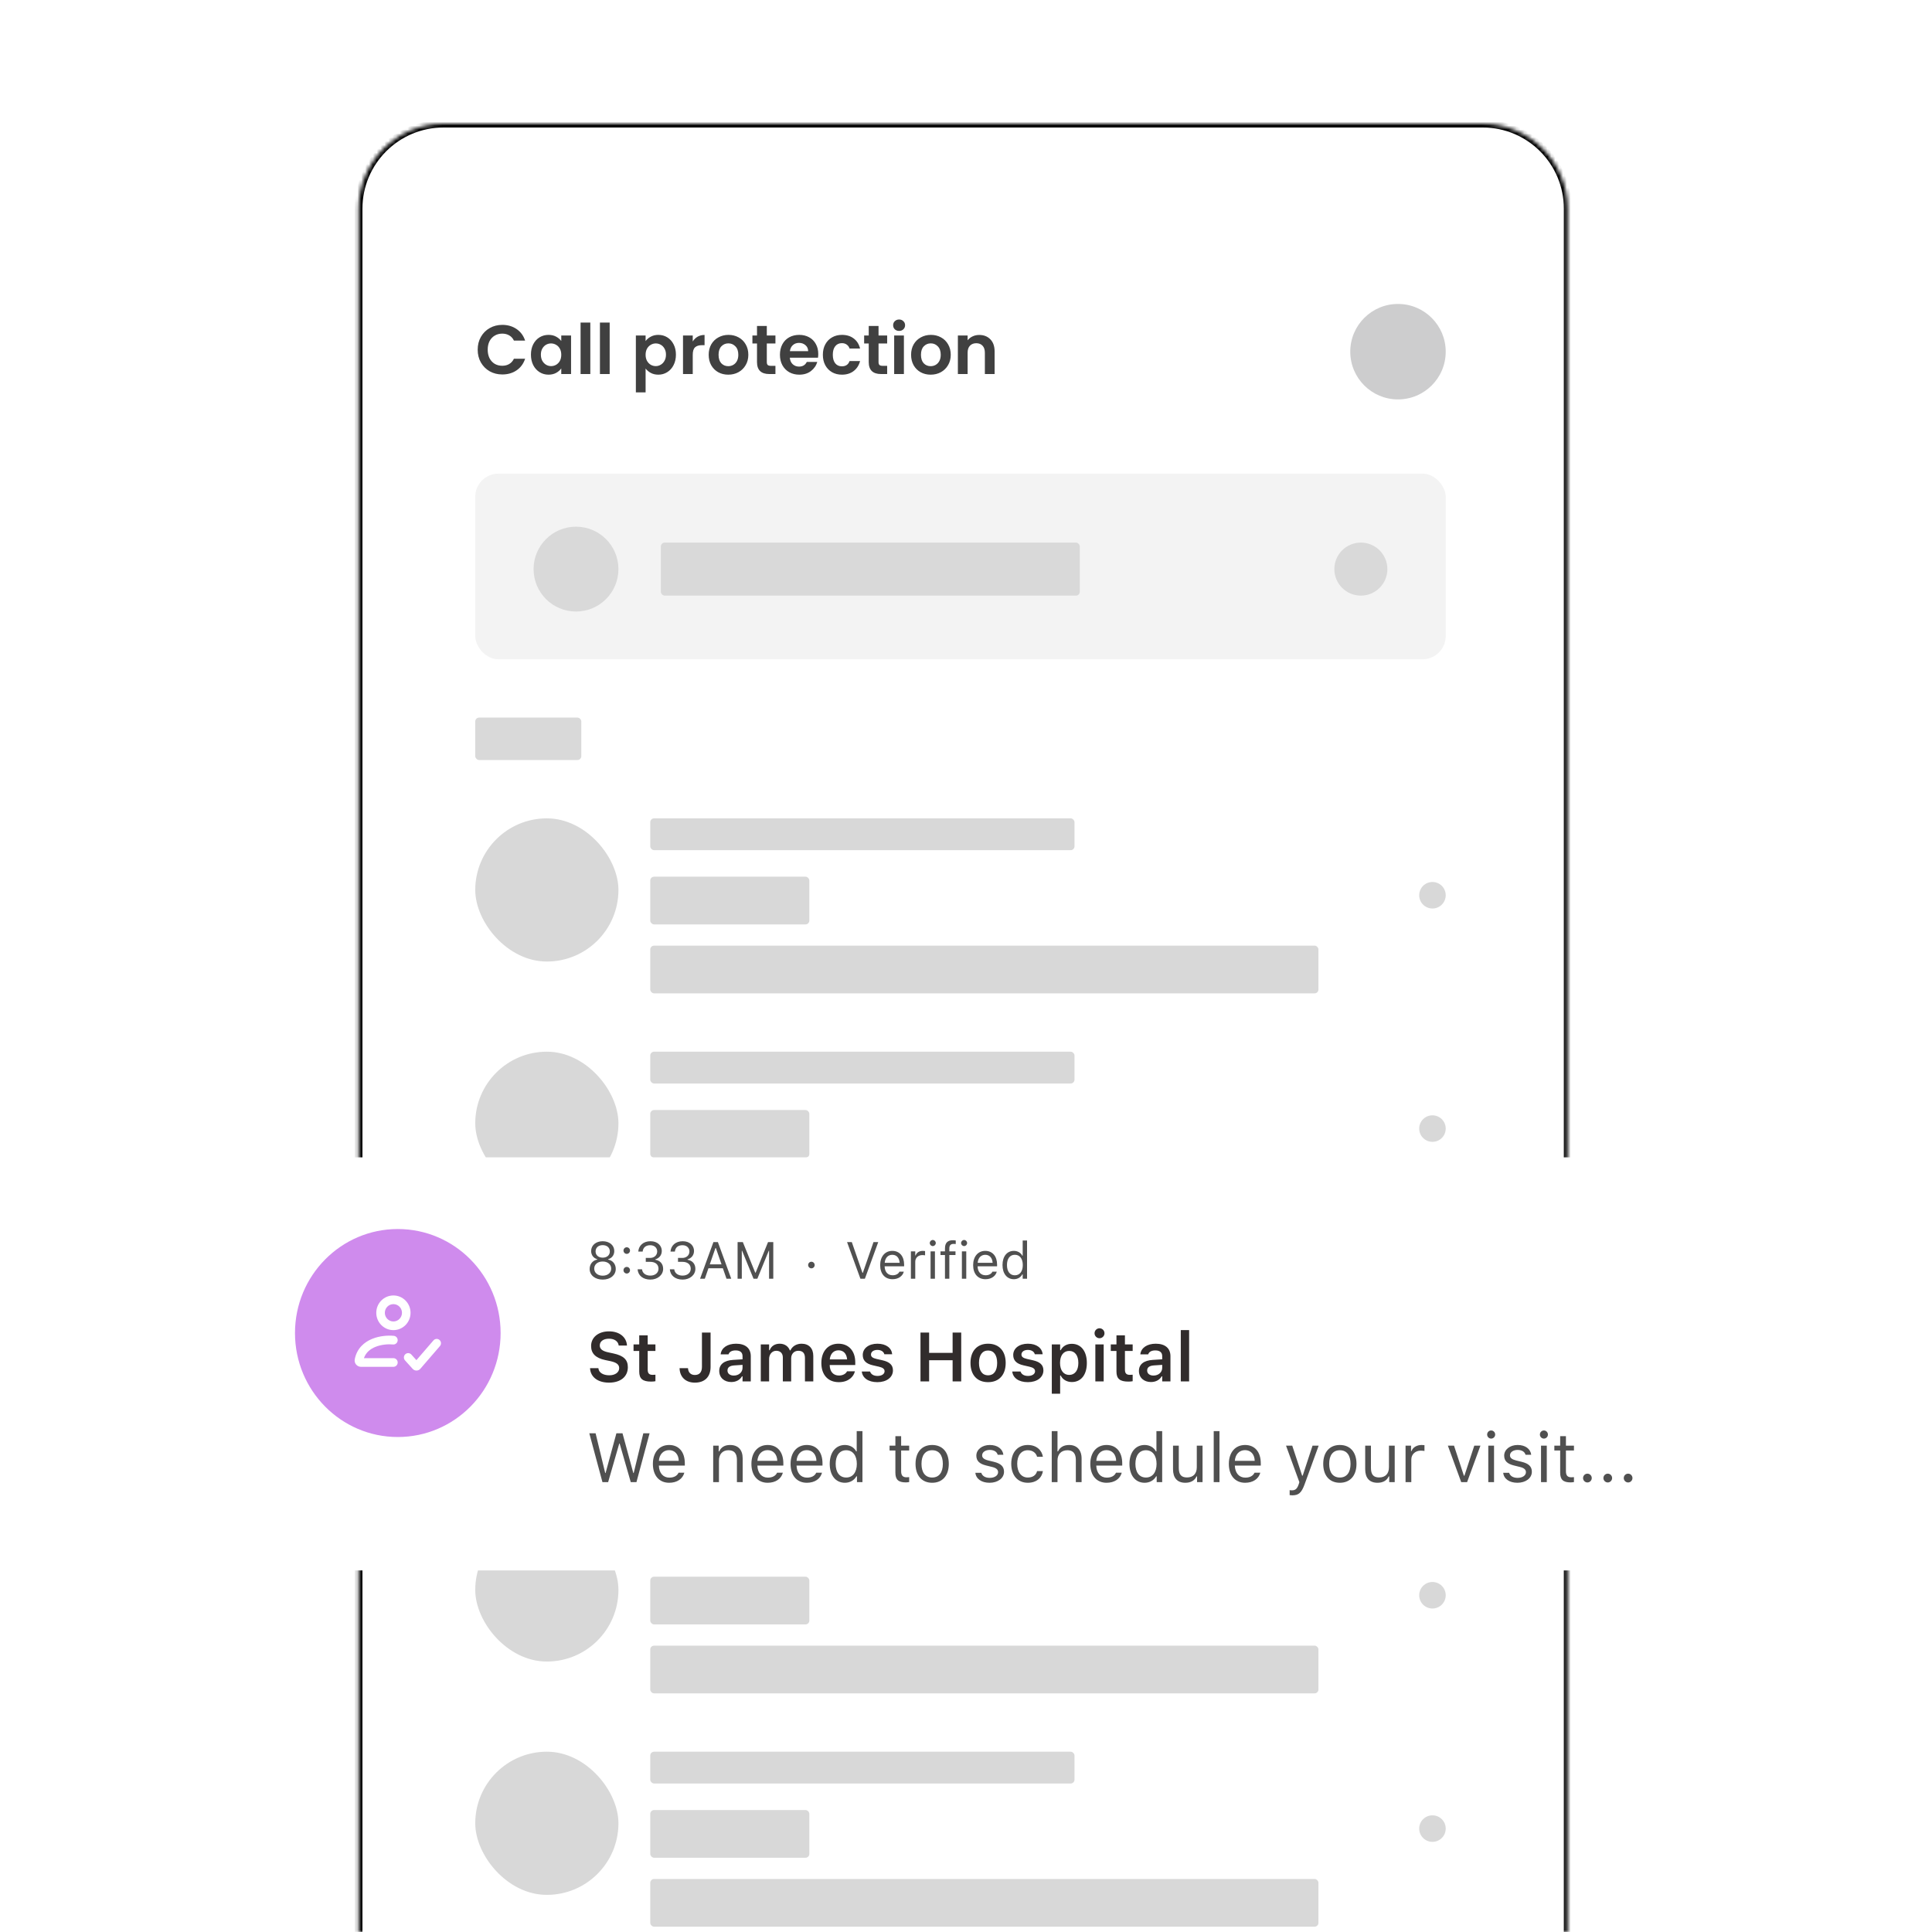 <?xml version="1.0" encoding="UTF-8"?> <svg xmlns="http://www.w3.org/2000/svg" width="500" height="500" viewBox="0 0 500 500" fill="none"><mask id="path-1-inside-1_1391_14750" fill="white"><path d="M92.801 54C92.801 41.85 102.651 32 114.801 32H383.716C395.866 32 405.716 41.85 405.716 54V500H92.801V54Z"></path></mask><path d="M92.801 54C92.801 41.85 102.651 32 114.801 32H383.716C395.866 32 405.716 41.85 405.716 54V500H92.801V54Z" fill="white"></path><path d="M91.801 54C91.801 41.297 102.098 31 114.801 31H383.716C396.418 31 406.716 41.297 406.716 54H404.716C404.716 42.402 395.314 33 383.716 33H114.801C103.203 33 93.801 42.402 93.801 54H91.801ZM405.716 500H92.801H405.716ZM91.801 500V54C91.801 41.297 102.098 31 114.801 31V33C103.203 33 93.801 42.402 93.801 54V500H91.801ZM383.716 31C396.418 31 406.716 41.297 406.716 54V500H404.716V54C404.716 42.402 395.314 33 383.716 33V31Z" fill="black" mask="url(#path-1-inside-1_1391_14750)"></path><circle cx="361.798" cy="91.015" r="12.352" fill="#CDCDCE"></circle><path d="M123.625 90.501C123.625 89.264 123.901 88.16 124.453 87.189C125.017 86.204 125.779 85.442 126.739 84.903C127.711 84.35 128.797 84.075 129.997 84.075C131.401 84.075 132.631 84.434 133.687 85.154C134.743 85.874 135.481 86.871 135.901 88.142H133.003C132.715 87.543 132.307 87.093 131.779 86.793C131.263 86.493 130.663 86.343 129.979 86.343C129.247 86.343 128.593 86.516 128.017 86.865C127.453 87.201 127.009 87.68 126.685 88.305C126.373 88.928 126.217 89.66 126.217 90.501C126.217 91.329 126.373 92.061 126.685 92.697C127.009 93.32 127.453 93.806 128.017 94.154C128.593 94.49 129.247 94.659 129.979 94.659C130.663 94.659 131.263 94.508 131.779 94.209C132.307 93.897 132.715 93.441 133.003 92.841H135.901C135.481 94.124 134.743 95.126 133.687 95.847C132.643 96.555 131.413 96.909 129.997 96.909C128.797 96.909 127.711 96.638 126.739 96.099C125.779 95.546 125.017 94.784 124.453 93.812C123.901 92.841 123.625 91.737 123.625 90.501ZM137.406 91.778C137.406 90.77 137.604 89.876 138 89.097C138.408 88.317 138.954 87.716 139.638 87.296C140.334 86.876 141.108 86.666 141.96 86.666C142.704 86.666 143.352 86.817 143.904 87.117C144.468 87.416 144.918 87.794 145.254 88.251V86.829H147.792V96.8H145.254V95.343C144.93 95.811 144.48 96.201 143.904 96.513C143.34 96.812 142.686 96.963 141.942 96.963C141.102 96.963 140.334 96.746 139.638 96.314C138.954 95.882 138.408 95.276 138 94.496C137.604 93.704 137.406 92.799 137.406 91.778ZM145.254 91.814C145.254 91.203 145.134 90.68 144.894 90.249C144.654 89.805 144.33 89.469 143.922 89.24C143.514 89.001 143.076 88.88 142.608 88.88C142.14 88.88 141.708 88.995 141.312 89.222C140.916 89.451 140.592 89.787 140.34 90.231C140.1 90.662 139.98 91.178 139.98 91.778C139.98 92.379 140.1 92.906 140.34 93.362C140.592 93.806 140.916 94.148 141.312 94.388C141.72 94.629 142.152 94.749 142.608 94.749C143.076 94.749 143.514 94.635 143.922 94.406C144.33 94.166 144.654 93.831 144.894 93.398C145.134 92.954 145.254 92.427 145.254 91.814ZM152.773 83.481V96.8H150.253V83.481H152.773ZM157.783 83.481V96.8H155.263V83.481H157.783ZM167.081 88.269C167.405 87.812 167.849 87.434 168.413 87.135C168.989 86.823 169.643 86.666 170.375 86.666C171.227 86.666 171.995 86.876 172.679 87.296C173.375 87.716 173.921 88.317 174.317 89.097C174.725 89.865 174.929 90.758 174.929 91.778C174.929 92.799 174.725 93.704 174.317 94.496C173.921 95.276 173.375 95.882 172.679 96.314C171.995 96.746 171.227 96.963 170.375 96.963C169.643 96.963 168.995 96.812 168.431 96.513C167.879 96.213 167.429 95.835 167.081 95.379V101.553H164.561V86.829H167.081V88.269ZM172.355 91.778C172.355 91.178 172.229 90.662 171.977 90.231C171.737 89.787 171.413 89.451 171.005 89.222C170.609 88.995 170.177 88.88 169.709 88.88C169.253 88.88 168.821 89.001 168.413 89.24C168.017 89.469 167.693 89.805 167.441 90.249C167.201 90.692 167.081 91.215 167.081 91.814C167.081 92.415 167.201 92.936 167.441 93.38C167.693 93.825 168.017 94.166 168.413 94.406C168.821 94.635 169.253 94.749 169.709 94.749C170.177 94.749 170.609 94.629 171.005 94.388C171.413 94.148 171.737 93.806 171.977 93.362C172.229 92.918 172.355 92.391 172.355 91.778ZM179.281 88.376C179.605 87.849 180.025 87.434 180.541 87.135C181.069 86.835 181.669 86.684 182.341 86.684V89.331H181.675C180.883 89.331 180.283 89.516 179.875 89.888C179.479 90.26 179.281 90.909 179.281 91.832V96.8H176.761V86.829H179.281V88.376ZM188.466 96.963C187.506 96.963 186.642 96.752 185.874 96.332C185.106 95.9 184.5 95.294 184.056 94.514C183.624 93.734 183.408 92.835 183.408 91.814C183.408 90.794 183.63 89.894 184.074 89.115C184.53 88.335 185.148 87.734 185.928 87.314C186.708 86.882 187.578 86.666 188.538 86.666C189.498 86.666 190.368 86.882 191.148 87.314C191.928 87.734 192.54 88.335 192.984 89.115C193.44 89.894 193.668 90.794 193.668 91.814C193.668 92.835 193.434 93.734 192.966 94.514C192.51 95.294 191.886 95.9 191.094 96.332C190.314 96.752 189.438 96.963 188.466 96.963ZM188.466 94.766C188.922 94.766 189.348 94.659 189.744 94.442C190.152 94.215 190.476 93.879 190.716 93.434C190.956 92.99 191.076 92.451 191.076 91.814C191.076 90.867 190.824 90.141 190.32 89.636C189.828 89.121 189.222 88.862 188.502 88.862C187.782 88.862 187.176 89.121 186.684 89.636C186.204 90.141 185.964 90.867 185.964 91.814C185.964 92.763 186.198 93.495 186.666 94.01C187.146 94.514 187.746 94.766 188.466 94.766ZM198.45 88.898V93.722C198.45 94.058 198.528 94.305 198.684 94.46C198.852 94.605 199.128 94.677 199.512 94.677H200.682V96.8H199.098C196.974 96.8 195.912 95.769 195.912 93.704V88.898H194.724V86.829H195.912V84.362H198.45V86.829H200.682V88.898H198.45ZM211.765 91.599C211.765 91.959 211.741 92.282 211.693 92.57H204.403C204.463 93.29 204.715 93.855 205.159 94.263C205.603 94.671 206.149 94.874 206.797 94.874C207.733 94.874 208.399 94.472 208.795 93.668H211.513C211.225 94.629 210.673 95.421 209.857 96.044C209.041 96.656 208.039 96.963 206.851 96.963C205.891 96.963 205.027 96.752 204.259 96.332C203.503 95.9 202.909 95.294 202.477 94.514C202.057 93.734 201.847 92.835 201.847 91.814C201.847 90.782 202.057 89.876 202.477 89.097C202.897 88.317 203.485 87.716 204.241 87.296C204.997 86.876 205.867 86.666 206.851 86.666C207.799 86.666 208.645 86.871 209.389 87.278C210.145 87.686 210.727 88.269 211.135 89.025C211.555 89.769 211.765 90.626 211.765 91.599ZM209.155 90.879C209.143 90.231 208.909 89.715 208.453 89.331C207.997 88.934 207.439 88.737 206.779 88.737C206.155 88.737 205.627 88.928 205.195 89.312C204.775 89.684 204.517 90.207 204.421 90.879H209.155ZM212.956 91.814C212.956 90.782 213.166 89.882 213.586 89.115C214.006 88.335 214.588 87.734 215.332 87.314C216.076 86.882 216.928 86.666 217.888 86.666C219.124 86.666 220.144 86.978 220.948 87.603C221.764 88.215 222.31 89.079 222.586 90.195H219.868C219.724 89.763 219.478 89.427 219.13 89.186C218.794 88.934 218.374 88.808 217.87 88.808C217.15 88.808 216.58 89.073 216.16 89.6C215.74 90.117 215.53 90.855 215.53 91.814C215.53 92.763 215.74 93.501 216.16 94.028C216.58 94.544 217.15 94.802 217.87 94.802C218.89 94.802 219.556 94.347 219.868 93.434H222.586C222.31 94.514 221.764 95.373 220.948 96.008C220.132 96.644 219.112 96.963 217.888 96.963C216.928 96.963 216.076 96.752 215.332 96.332C214.588 95.9 214.006 95.3 213.586 94.532C213.166 93.752 212.956 92.847 212.956 91.814ZM227.366 88.898V93.722C227.366 94.058 227.444 94.305 227.6 94.46C227.768 94.605 228.044 94.677 228.428 94.677H229.598V96.8H228.014C225.89 96.8 224.828 95.769 224.828 93.704V88.898H223.64V86.829H224.828V84.362H227.366V86.829H229.598V88.898H227.366ZM232.689 85.641C232.245 85.641 231.873 85.502 231.573 85.227C231.285 84.939 231.141 84.585 231.141 84.165C231.141 83.745 231.285 83.397 231.573 83.121C231.873 82.832 232.245 82.689 232.689 82.689C233.133 82.689 233.499 82.832 233.787 83.121C234.087 83.397 234.237 83.745 234.237 84.165C234.237 84.585 234.087 84.939 233.787 85.227C233.499 85.502 233.133 85.641 232.689 85.641ZM233.931 86.829V96.8H231.411V86.829H233.931ZM240.849 96.963C239.889 96.963 239.025 96.752 238.257 96.332C237.489 95.9 236.883 95.294 236.439 94.514C236.007 93.734 235.791 92.835 235.791 91.814C235.791 90.794 236.013 89.894 236.457 89.115C236.913 88.335 237.531 87.734 238.311 87.314C239.091 86.882 239.961 86.666 240.921 86.666C241.881 86.666 242.751 86.882 243.531 87.314C244.311 87.734 244.923 88.335 245.367 89.115C245.823 89.894 246.051 90.794 246.051 91.814C246.051 92.835 245.817 93.734 245.349 94.514C244.893 95.294 244.269 95.9 243.477 96.332C242.697 96.752 241.821 96.963 240.849 96.963ZM240.849 94.766C241.305 94.766 241.731 94.659 242.127 94.442C242.535 94.215 242.859 93.879 243.099 93.434C243.339 92.99 243.459 92.451 243.459 91.814C243.459 90.867 243.207 90.141 242.703 89.636C242.211 89.121 241.605 88.862 240.885 88.862C240.165 88.862 239.559 89.121 239.067 89.636C238.587 90.141 238.347 90.867 238.347 91.814C238.347 92.763 238.581 93.495 239.049 94.01C239.529 94.514 240.129 94.766 240.849 94.766ZM253.425 86.684C254.613 86.684 255.573 87.062 256.305 87.819C257.037 88.562 257.403 89.606 257.403 90.951V96.8H254.883V91.293C254.883 90.501 254.685 89.894 254.289 89.475C253.893 89.043 253.353 88.826 252.669 88.826C251.973 88.826 251.421 89.043 251.013 89.475C250.617 89.894 250.419 90.501 250.419 91.293V96.8H247.899V86.829H250.419V88.07C250.755 87.638 251.181 87.302 251.697 87.062C252.225 86.811 252.801 86.684 253.425 86.684Z" fill="#404040"></path><rect x="122.994" y="122.581" width="251.155" height="48.035" rx="6" fill="#F3F3F3"></rect><circle cx="149.07" cy="147.284" r="10.979" fill="#D9D9D9"></circle><circle cx="352.19" cy="147.285" r="6.862" fill="#D9D9D9"></circle><rect x="171.029" y="140.422" width="108.422" height="13.724" rx="1" fill="#D9D9D9"></rect><rect x="122.995" y="211.789" width="37.056" height="37.056" rx="18.528" fill="#D8D8D8"></rect><rect x="168.285" y="211.789" width="109.795" height="8.235" rx="1" fill="#D8D8D8"></rect><rect x="168.285" y="244.727" width="172.927" height="12.352" rx="1" fill="#D8D8D8"></rect><rect x="168.285" y="226.885" width="41.173" height="12.352" rx="1" fill="#D8D8D8"></rect><circle cx="370.719" cy="231.689" r="3.431" fill="#D8D8D8"></circle><rect x="122.995" y="272.176" width="37.056" height="37.056" rx="18.528" fill="#D8D8D8"></rect><rect x="168.285" y="272.176" width="109.795" height="8.235" rx="1" fill="#D8D8D8"></rect><rect x="168.285" y="305.114" width="172.927" height="12.352" rx="1" fill="#D8D8D8"></rect><rect x="168.285" y="287.272" width="41.173" height="12.352" rx="1" fill="#D8D8D8"></rect><circle cx="370.719" cy="292.076" r="3.431" fill="#D8D8D8"></circle><rect x="122.995" y="332.563" width="37.056" height="37.056" rx="18.528" fill="#D8D8D8"></rect><rect x="168.285" y="332.563" width="109.795" height="8.235" rx="1" fill="#D8D8D8"></rect><rect x="168.285" y="365.501" width="172.927" height="12.352" rx="1" fill="#D8D8D8"></rect><rect x="168.285" y="347.66" width="41.173" height="12.352" rx="1" fill="#D8D8D8"></rect><circle cx="370.719" cy="352.463" r="3.431" fill="#D8D8D8"></circle><rect x="122.995" y="392.95" width="37.056" height="37.056" rx="18.528" fill="#D8D8D8"></rect><rect x="168.285" y="392.95" width="109.795" height="8.235" rx="1" fill="#D8D8D8"></rect><rect x="168.285" y="425.889" width="172.927" height="12.352" rx="1" fill="#D8D8D8"></rect><rect x="168.285" y="408.047" width="41.173" height="12.352" rx="1" fill="#D8D8D8"></rect><circle cx="370.719" cy="412.851" r="3.431" fill="#D8D8D8"></circle><rect x="122.995" y="453.337" width="37.056" height="37.056" rx="18.528" fill="#D8D8D8"></rect><rect x="168.285" y="453.337" width="109.795" height="8.235" rx="1" fill="#D8D8D8"></rect><rect x="168.285" y="486.276" width="172.927" height="12.352" rx="1" fill="#D8D8D8"></rect><rect x="168.285" y="468.434" width="41.173" height="12.352" rx="1" fill="#D8D8D8"></rect><circle cx="370.719" cy="473.238" r="3.431" fill="#D8D8D8"></circle><rect x="122.994" y="185.713" width="27.449" height="10.979" rx="1" fill="#D9D9D9"></rect><g filter="url(#filter0_d_1391_14750)"><g clip-path="url(#clip0_1391_14750)"><path d="M432.19 295.515H67.374C59.435 295.515 53 302.025 53 310.055V387.883C53 395.913 59.435 402.423 67.374 402.423H432.19C440.129 402.423 446.564 395.913 446.564 387.883V310.055C446.564 302.025 440.129 295.515 432.19 295.515Z" fill="white"></path><path d="M97.951 367.898C112.646 367.898 124.558 355.848 124.558 340.984C124.558 326.12 112.646 314.071 97.951 314.071C83.256 314.071 71.344 326.12 71.344 340.984C71.344 355.848 83.256 367.898 97.951 367.898Z" fill="#CF8BED"></path><path fill-rule="evenodd" clip-rule="evenodd" d="M94.596 335.751C94.596 334.513 95.589 333.508 96.814 333.508C98.038 333.508 99.031 334.513 99.031 335.751C99.031 336.99 98.038 337.994 96.814 337.994C95.589 337.994 94.596 336.99 94.596 335.751ZM96.814 331.266C94.364 331.266 92.379 333.274 92.379 335.751C92.379 338.229 94.364 340.237 96.814 340.237C99.263 340.237 101.248 338.229 101.248 335.751C101.248 333.274 99.263 331.266 96.814 331.266ZM91.313 342.498C93.308 341.683 95.495 341.572 96.922 341.714C97.531 341.774 97.976 342.323 97.916 342.94C97.856 343.556 97.314 344.006 96.705 343.946C95.538 343.83 93.727 343.931 92.143 344.578C90.801 345.126 89.691 346.027 89.178 347.49H96.813C97.425 347.49 97.922 347.992 97.922 348.612C97.922 349.231 97.425 349.734 96.813 349.734H88.422C87.46 349.734 86.599 348.861 86.809 347.778C87.362 344.934 89.283 343.327 91.313 342.498ZM108.745 342.784C109.207 343.191 109.255 343.9 108.852 344.366L103.784 350.24C103.262 350.845 102.334 350.855 101.798 350.261L99.818 348.064C99.405 347.607 99.438 346.897 99.89 346.48C100.343 346.063 101.044 346.095 101.457 346.553L102.767 348.007L107.181 342.891C107.584 342.425 108.284 342.377 108.745 342.784Z" fill="white"></path><path d="M150.98 327.157C148.992 327.157 147.602 326.02 147.602 324.397C147.602 323.162 148.374 322.203 149.55 321.979V321.874C148.595 321.611 147.985 320.79 147.985 319.758C147.985 318.28 149.226 317.229 150.98 317.229C152.733 317.229 153.974 318.28 153.974 319.758C153.974 320.797 153.376 321.605 152.409 321.874V321.979C153.584 322.203 154.357 323.162 154.357 324.397C154.357 326.02 152.967 327.157 150.98 327.157ZM150.98 321.48C152.084 321.48 152.824 320.836 152.824 319.87C152.824 318.891 152.09 318.241 150.98 318.241C149.869 318.241 149.134 318.891 149.134 319.87C149.134 320.836 149.875 321.48 150.98 321.48ZM150.98 326.145C152.279 326.145 153.175 325.396 153.175 324.312C153.175 323.228 152.279 322.479 150.98 322.479C149.68 322.479 148.784 323.228 148.784 324.312C148.784 325.396 149.68 326.145 150.98 326.145ZM157.203 320.501C156.741 320.501 156.358 320.113 156.358 319.647C156.358 319.174 156.741 318.793 157.203 318.793C157.67 318.793 158.047 319.174 158.047 319.647C158.047 320.113 157.67 320.501 157.203 320.501ZM157.203 325.587C156.741 325.587 156.358 325.199 156.358 324.733C156.358 324.259 156.741 323.878 157.203 323.878C157.67 323.878 158.047 324.259 158.047 324.733C158.047 325.199 157.67 325.587 157.203 325.587ZM162.126 322.564V321.552H163.237C164.315 321.552 165.082 320.856 165.082 319.87C165.082 318.983 164.413 318.26 163.283 318.26C162.152 318.26 161.418 318.845 161.321 319.91H160.184C160.301 318.366 161.464 317.229 163.36 317.229C165.212 317.229 166.277 318.411 166.271 319.739C166.264 320.882 165.563 321.638 164.601 321.92V322.025C165.816 322.223 166.621 323.057 166.621 324.378C166.621 325.968 165.186 327.157 163.321 327.157C161.418 327.157 160.106 326.099 160.022 324.489H161.152C161.256 325.488 162.1 326.126 163.309 326.126C164.543 326.126 165.42 325.409 165.42 324.345C165.42 323.248 164.608 322.564 163.289 322.564H162.126ZM170.467 322.564V321.552H171.578C172.656 321.552 173.423 320.856 173.423 319.87C173.423 318.983 172.754 318.26 171.623 318.26C170.493 318.26 169.759 318.845 169.661 319.91H168.525C168.642 318.366 169.805 317.229 171.701 317.229C173.553 317.229 174.618 318.411 174.611 319.739C174.605 320.882 173.903 321.638 172.942 321.92V322.025C174.157 322.223 174.962 323.057 174.962 324.378C174.962 325.968 173.527 327.157 171.662 327.157C169.759 327.157 168.447 326.099 168.362 324.489H169.493C169.597 325.488 170.441 326.126 171.649 326.126C172.884 326.126 173.761 325.409 173.761 324.345C173.761 323.248 172.948 322.564 171.63 322.564H170.467ZM183.017 326.934L182.075 324.22H178.347L177.405 326.934H176.177L179.633 317.452H180.789L184.245 326.934H183.017ZM180.159 318.983L178.691 323.215H181.731L180.263 318.983H180.159ZM195.126 326.934H194.034V319.693H193.956L191.001 326.934H190.013L187.057 319.693H186.979V326.934H185.888V317.452H187.246L190.455 325.363H190.559L193.768 317.452H195.126V326.934Z" fill="#505050"></path><path d="M204.991 324.246C204.53 324.246 204.146 323.858 204.146 323.392C204.146 322.919 204.53 322.538 204.991 322.538C205.459 322.538 205.836 322.919 205.836 323.392C205.836 323.858 205.459 324.246 204.991 324.246Z" fill="#505050"></path><path d="M217.675 326.934L214.219 317.452H215.446L218.201 325.403H218.305L221.059 317.452H222.287L218.831 326.934H217.675ZM225.996 327.059C223.995 327.059 222.787 325.639 222.787 323.418V323.412C222.787 321.224 224.021 319.726 225.924 319.726C227.828 319.726 228.984 321.158 228.984 323.274V323.721H223.943C223.976 325.186 224.775 326.04 226.022 326.04C226.97 326.04 227.555 325.587 227.743 325.16L227.769 325.1H228.9L228.887 325.153C228.646 326.112 227.646 327.059 225.996 327.059ZM225.918 320.744C224.878 320.744 224.086 321.46 223.963 322.807H227.834C227.717 321.408 226.951 320.744 225.918 320.744ZM230.738 326.934V319.85H231.868V320.902H231.972C232.239 320.159 232.895 319.726 233.843 319.726C234.057 319.726 234.298 319.752 234.408 319.772V320.882C234.174 320.843 233.96 320.816 233.713 320.816C232.635 320.816 231.868 321.506 231.868 322.544V326.934H230.738ZM236.402 318.484C235.973 318.484 235.623 318.129 235.623 317.695C235.623 317.262 235.973 316.907 236.402 316.907C236.831 316.907 237.182 317.262 237.182 317.695C237.182 318.129 236.831 318.484 236.402 318.484ZM235.831 326.934V319.85H236.961V326.934H235.831ZM239.559 326.934V320.797H238.396V319.85H239.559V319.062C239.559 317.649 240.261 316.972 241.593 316.972C241.865 316.972 242.112 316.992 242.346 317.038V317.951C242.21 317.925 242.021 317.919 241.82 317.919C241.014 317.919 240.689 318.319 240.689 319.095V319.85H242.281V320.797H240.689V326.934H239.559ZM244.509 318.484C244.081 318.484 243.73 318.129 243.73 317.695C243.73 317.262 244.081 316.907 244.509 316.907C244.938 316.907 245.289 317.262 245.289 317.695C245.289 318.129 244.938 318.484 244.509 318.484ZM243.937 326.934V319.85H245.068V326.934H243.937ZM250.057 327.059C248.056 327.059 246.848 325.639 246.848 323.418V323.412C246.848 321.224 248.082 319.726 249.985 319.726C251.889 319.726 253.045 321.158 253.045 323.274V323.721H248.004C248.036 325.186 248.836 326.04 250.083 326.04C251.031 326.04 251.616 325.587 251.804 325.16L251.83 325.1H252.96L252.947 325.153C252.707 326.112 251.706 327.059 250.057 327.059ZM249.979 320.744C248.939 320.744 248.147 321.46 248.023 322.807H251.895C251.778 321.408 251.012 320.744 249.979 320.744ZM257.384 327.059C255.611 327.059 254.448 325.606 254.448 323.399V323.385C254.448 321.165 255.604 319.726 257.384 319.726C258.345 319.726 259.184 320.212 259.567 320.967H259.67V317.038H260.801V326.934H259.67V325.803H259.567C259.138 326.592 258.358 327.059 257.384 327.059ZM257.644 326.047C258.917 326.047 259.697 325.035 259.697 323.399V323.385C259.697 321.749 258.917 320.737 257.644 320.737C256.364 320.737 255.604 321.736 255.604 323.385V323.399C255.604 325.048 256.364 326.047 257.644 326.047Z" fill="#505050"></path><path d="M152.611 353.826C149.709 353.826 147.865 352.381 147.709 350.199L147.7 350.076H149.865L149.874 350.164C149.978 351.224 151.095 351.925 152.68 351.925C154.187 351.925 155.244 351.172 155.244 350.085V350.076C155.244 349.165 154.594 348.613 152.984 348.263L151.641 347.983C149.086 347.439 147.977 346.23 147.977 344.347V344.338C147.977 342.078 149.9 340.553 152.602 340.553C155.374 340.553 157.097 342.086 157.253 344.119L157.262 344.233H155.123L155.105 344.128C154.95 343.147 154.023 342.445 152.594 342.455C151.208 342.455 150.22 343.111 150.22 344.189V344.198C150.22 345.091 150.853 345.652 152.412 345.985L153.754 346.274C156.387 346.835 157.487 347.904 157.487 349.814V349.822C157.487 352.284 155.608 353.826 152.611 353.826ZM163.498 353.555C161.324 353.555 160.432 352.818 160.432 350.97V345.626H158.96V343.935H160.432V341.587H162.624V343.935H164.624V345.626H162.624V350.453C162.624 351.408 162.996 351.811 163.896 351.811C164.199 351.811 164.364 351.802 164.624 351.776V353.458C164.312 353.52 163.914 353.555 163.498 353.555ZM174.835 353.826C172.41 353.826 170.964 352.345 170.877 350.182L170.869 350.085H173.051L173.06 350.146C173.121 351.119 173.709 351.846 174.818 351.846C176.022 351.846 176.663 351.11 176.663 349.743V340.869H178.898V349.761C178.898 352.319 177.399 353.826 174.835 353.826ZM184.25 353.669C182.449 353.669 181.141 352.547 181.141 350.804V350.786C181.141 349.077 182.431 348.079 184.735 347.939L187.169 347.79V346.966C187.169 346.011 186.554 345.486 185.393 345.486C184.406 345.486 183.765 345.845 183.549 346.476L183.54 346.511H181.505L181.513 346.432C181.721 344.82 183.246 343.751 185.498 343.751C187.931 343.751 189.3 344.942 189.3 346.966V353.511H187.169V352.196H187.022C186.502 353.125 185.498 353.669 184.25 353.669ZM183.272 350.699C183.272 351.513 183.956 351.995 184.909 351.995C186.208 351.995 187.169 351.136 187.169 349.997V349.226L185.039 349.367C183.835 349.446 183.272 349.892 183.272 350.681V350.699ZM191.889 353.511V343.935H194.046V345.425H194.193C194.6 344.356 195.553 343.751 196.792 343.751C198.073 343.751 199.009 344.417 199.416 345.477H199.563C200.022 344.435 201.114 343.751 202.43 343.751C204.335 343.751 205.479 344.934 205.479 346.922V353.511H203.322V347.457C203.322 346.213 202.759 345.582 201.607 345.582C200.481 345.582 199.754 346.432 199.754 347.527V353.511H197.597V347.299C197.597 346.239 196.947 345.582 195.891 345.582C194.825 345.582 194.046 346.493 194.046 347.685V353.511H191.889ZM212.087 353.703C209.273 353.703 207.566 351.794 207.566 348.745V348.736C207.566 345.722 209.29 343.751 211.984 343.751C214.677 343.751 216.34 345.661 216.34 348.552V349.27H209.723C209.749 350.987 210.667 351.986 212.131 351.986C213.3 351.986 213.967 351.391 214.175 350.953L214.201 350.891H216.253L216.227 350.97C215.924 352.205 214.66 353.703 212.087 353.703ZM212.009 345.459C210.805 345.459 209.905 346.283 209.74 347.807H214.235C214.088 346.239 213.213 345.459 212.009 345.459ZM222.074 353.703C219.666 353.703 218.211 352.582 218.029 350.961V350.944H220.168L220.177 350.961C220.402 351.627 221.034 352.091 222.108 352.091C223.182 352.091 223.927 351.601 223.927 350.882V350.865C223.927 350.304 223.511 349.936 222.472 349.7L220.939 349.349C219.138 348.946 218.28 348.087 218.28 346.677V346.668C218.28 344.942 219.839 343.751 222.074 343.751C224.378 343.751 225.755 344.908 225.893 346.458V346.476H223.866L223.858 346.449C223.702 345.845 223.078 345.354 222.065 345.354C221.104 345.354 220.411 345.827 220.411 346.546V346.554C220.411 347.115 220.809 347.457 221.831 347.693L223.364 348.035C225.218 348.456 226.093 349.253 226.093 350.646V350.663C226.093 352.486 224.403 353.703 222.074 353.703ZM233.221 353.511V340.869H235.455V346.125H241.535V340.869H243.761V353.511H241.535V348.026H235.455V353.511H233.221ZM250.716 353.703C247.875 353.703 246.161 351.828 246.161 348.727V348.71C246.161 345.634 247.901 343.751 250.716 343.751C253.54 343.751 255.272 345.626 255.272 348.71V348.727C255.272 351.828 253.549 353.703 250.716 353.703ZM250.716 351.934C252.215 351.934 253.063 350.751 253.063 348.736V348.719C253.063 346.703 252.206 345.512 250.716 345.512C249.218 345.512 248.36 346.703 248.36 348.719V348.736C248.36 350.751 249.218 351.934 250.716 351.934ZM261.015 353.703C258.607 353.703 257.151 352.582 256.97 350.961V350.944H259.109L259.117 350.961C259.343 351.627 259.975 352.091 261.049 352.091C262.123 352.091 262.868 351.601 262.868 350.882V350.865C262.868 350.304 262.452 349.936 261.413 349.7L259.88 349.349C258.078 348.946 257.221 348.087 257.221 346.677V346.668C257.221 344.942 258.78 343.751 261.015 343.751C263.318 343.751 264.695 344.908 264.834 346.458V346.476H262.807L262.799 346.449C262.643 345.845 262.019 345.354 261.006 345.354C260.044 345.354 259.351 345.827 259.351 346.546V346.554C259.351 347.115 259.75 347.457 260.772 347.693L262.305 348.035C264.158 348.456 265.033 349.253 265.033 350.646V350.663C265.033 352.486 263.344 353.703 261.015 353.703ZM267.207 356.691V343.935H269.364V345.433H269.511C270.031 344.391 271.061 343.777 272.386 343.777C274.76 343.777 276.275 345.687 276.275 348.719V348.736C276.275 351.785 274.786 353.669 272.386 353.669C271.087 353.669 270.005 353.02 269.511 351.986H269.364V356.691H267.207ZM271.711 351.828C273.183 351.828 274.076 350.655 274.076 348.736V348.719C274.076 346.791 273.183 345.617 271.711 345.617C270.247 345.617 269.338 346.791 269.338 348.71V348.727C269.338 350.646 270.247 351.828 271.711 351.828ZM279.558 342.332C278.848 342.332 278.267 341.762 278.267 341.044C278.267 340.334 278.848 339.756 279.558 339.756C280.26 339.756 280.84 340.334 280.84 341.044C280.84 341.762 280.26 342.332 279.558 342.332ZM278.475 353.511V343.935H280.632V353.511H278.475ZM287.007 353.555C284.833 353.555 283.94 352.818 283.94 350.97V345.626H282.468V343.935H283.94V341.587H286.132V343.935H288.133V345.626H286.132V350.453C286.132 351.408 286.504 351.811 287.405 351.811C287.708 351.811 287.873 351.802 288.133 351.776V353.458C287.821 353.52 287.422 353.555 287.007 353.555ZM292.862 353.669C291.06 353.669 289.752 352.547 289.752 350.804V350.786C289.752 349.077 291.043 348.079 293.347 347.939L295.78 347.79V346.966C295.78 346.011 295.165 345.486 294.005 345.486C293.018 345.486 292.376 345.845 292.16 346.476L292.151 346.511H290.116L290.124 346.432C290.332 344.82 291.857 343.751 294.109 343.751C296.542 343.751 297.911 344.942 297.911 346.966V353.511H295.78V352.196H295.633C295.113 353.125 294.109 353.669 292.862 353.669ZM291.883 350.699C291.883 351.513 292.567 351.995 293.52 351.995C294.819 351.995 295.78 351.136 295.78 349.997V349.226L293.65 349.367C292.446 349.446 291.883 349.892 291.883 350.681V350.699ZM300.587 353.511V340.229H302.744V353.511H300.587Z" fill="#312C2C"></path><path d="M155.262 369.593L152.386 379.572H150.914L147.51 366.93H149.138L151.624 377.207H151.728L154.525 366.93H156.102L158.899 377.207H159.003L161.489 366.93H163.117L159.713 379.572H158.241L155.365 369.593H155.262ZM170.618 377.128H172.108C171.675 378.74 170.219 379.739 168.175 379.739C165.586 379.739 163.966 377.846 163.966 374.859C163.966 371.889 165.612 369.961 168.175 369.961C170.696 369.961 172.229 371.775 172.229 374.71V375.288H165.517V375.358C165.594 377.224 166.625 378.407 168.21 378.407C169.414 378.407 170.228 377.96 170.618 377.128ZM168.158 371.293C166.668 371.293 165.629 372.397 165.517 374.07H170.661C170.627 372.397 169.639 371.293 168.158 371.293ZM179.573 379.572V370.128H180.994V371.617H181.133C181.6 370.575 182.51 369.961 183.939 369.961C186.035 369.961 187.204 371.215 187.204 373.457V379.572H185.715V373.825C185.715 372.125 185.004 371.32 183.514 371.32C182.025 371.32 181.063 372.327 181.063 373.983V379.572H179.573ZM196.116 377.128H197.606C197.173 378.74 195.718 379.739 193.674 379.739C191.084 379.739 189.465 377.846 189.465 374.859C189.465 371.889 191.11 369.961 193.674 369.961C196.194 369.961 197.728 371.775 197.728 374.71V375.288H191.015V375.358C191.093 377.224 192.124 378.407 193.709 378.407C194.912 378.407 195.727 377.96 196.116 377.128ZM193.657 371.293C192.167 371.293 191.127 372.397 191.015 374.07H196.16C196.125 372.397 195.138 371.293 193.657 371.293ZM206.25 377.128H207.74C207.307 378.74 205.851 379.739 203.807 379.739C201.218 379.739 199.598 377.846 199.598 374.859C199.598 371.889 201.244 369.961 203.807 369.961C206.328 369.961 207.861 371.775 207.861 374.71V375.288H201.149V375.358C201.226 377.224 202.257 378.407 203.842 378.407C205.046 378.407 205.86 377.96 206.25 377.128ZM203.79 371.293C202.3 371.293 201.261 372.397 201.149 374.07H206.293C206.259 372.397 205.271 371.293 203.79 371.293ZM213.655 379.739C211.265 379.739 209.732 377.82 209.732 374.85C209.732 371.889 211.282 369.961 213.655 369.961C214.954 369.961 216.055 370.583 216.583 371.617H216.713V366.378H218.202V379.572H216.782V378.065H216.643C216.055 379.117 214.946 379.739 213.655 379.739ZM214.002 371.32C212.304 371.32 211.273 372.651 211.273 374.85C211.273 377.058 212.296 378.381 214.002 378.381C215.699 378.381 216.747 377.032 216.747 374.85C216.747 372.686 215.691 371.32 214.002 371.32ZM226.725 367.684H228.215V370.128H230.293V371.39H228.215V376.734C228.215 377.846 228.63 378.32 229.6 378.32C229.869 378.32 230.016 378.311 230.293 378.284V379.555C229.999 379.607 229.713 379.642 229.419 379.642C227.496 379.642 226.725 378.924 226.725 377.119V371.39H225.218V370.128H226.725V367.684ZM236.244 379.739C233.585 379.739 231.939 377.882 231.939 374.85C231.939 371.81 233.585 369.961 236.244 369.961C238.902 369.961 240.548 371.81 240.548 374.85C240.548 377.882 238.902 379.739 236.244 379.739ZM236.244 378.381C238.011 378.381 239.007 377.084 239.007 374.85C239.007 372.607 238.011 371.32 236.244 371.32C234.477 371.32 233.481 372.607 233.481 374.85C233.481 377.084 234.477 378.381 236.244 378.381ZM247.677 372.712C247.677 371.144 249.175 369.961 251.158 369.961C253.116 369.961 254.476 370.943 254.674 372.493H253.202C253.003 371.74 252.276 371.241 251.15 371.241C250.041 371.241 249.175 371.81 249.175 372.651C249.175 373.3 249.694 373.702 250.794 373.974L252.232 374.324C253.99 374.754 254.839 375.525 254.839 376.883C254.839 378.574 253.22 379.739 251.098 379.739C249.019 379.739 247.59 378.731 247.425 377.163H248.958C249.209 377.96 249.954 378.469 251.15 378.469C252.405 378.469 253.306 377.864 253.306 376.996C253.306 376.348 252.821 375.91 251.825 375.665L250.223 375.271C248.473 374.841 247.677 374.079 247.677 372.712ZM264.904 373.019H263.396C263.154 372.082 262.331 371.32 260.989 371.32C259.308 371.32 258.252 372.678 258.252 374.815C258.252 376.996 259.326 378.381 260.989 378.381C262.245 378.381 263.119 377.794 263.396 376.725H264.904C264.635 378.46 263.241 379.739 260.997 379.739C258.382 379.739 256.71 377.82 256.71 374.815C256.71 371.871 258.373 369.961 260.989 369.961C263.258 369.961 264.644 371.337 264.904 373.019ZM267.19 379.572V366.378H268.68V371.617H268.818C269.286 370.575 270.265 369.961 271.694 369.961C273.669 369.961 274.916 371.241 274.916 373.457V379.572H273.426V373.825C273.426 372.152 272.681 371.32 271.269 371.32C269.598 371.32 268.68 372.388 268.68 373.983V379.572H267.19ZM283.82 377.128H285.309C284.876 378.74 283.421 379.739 281.377 379.739C278.787 379.739 277.168 377.846 277.168 374.859C277.168 371.889 278.813 369.961 281.377 369.961C283.898 369.961 285.431 371.775 285.431 374.71V375.288H278.718V375.358C278.796 377.224 279.827 378.407 281.412 378.407C282.616 378.407 283.43 377.96 283.82 377.128ZM281.36 371.293C279.87 371.293 278.831 372.397 278.718 374.07H283.863C283.828 372.397 282.841 371.293 281.36 371.293ZM291.225 379.739C288.834 379.739 287.301 377.82 287.301 374.85C287.301 371.889 288.852 369.961 291.225 369.961C292.524 369.961 293.624 370.583 294.152 371.617H294.282V366.378H295.772V379.572H294.351V378.065H294.213C293.624 379.117 292.515 379.739 291.225 379.739ZM291.571 371.32C289.874 371.32 288.843 372.651 288.843 374.85C288.843 377.058 289.865 378.381 291.571 378.381C293.269 378.381 294.317 377.032 294.317 374.85C294.317 372.686 293.26 371.32 291.571 371.32ZM306.218 370.128V379.572H304.797V378.092H304.658C304.191 379.143 303.195 379.739 301.766 379.739C299.67 379.739 298.578 378.477 298.578 376.243V370.128H300.068V375.875C300.068 377.575 300.691 378.363 302.181 378.363C303.827 378.363 304.728 377.373 304.728 375.717V370.128H306.218ZM309.11 379.572V366.378H310.6V379.572H309.11ZM319.677 377.128H321.167C320.734 378.74 319.279 379.739 317.235 379.739C314.645 379.739 313.025 377.846 313.025 374.859C313.025 371.889 314.671 369.961 317.235 369.961C319.755 369.961 321.288 371.775 321.288 374.71V375.288H314.575V375.358C314.653 377.224 315.684 378.407 317.269 378.407C318.473 378.407 319.287 377.96 319.677 377.128ZM317.217 371.293C315.728 371.293 314.688 372.397 314.575 374.07H319.72C319.686 372.397 318.698 371.293 317.217 371.293ZM329.429 382.989C329.23 382.989 328.97 382.972 328.762 382.937V381.649C328.944 381.684 329.178 381.693 329.386 381.693C330.244 381.693 330.711 381.281 331.101 380.142L331.274 379.581L327.818 370.128H329.429L331.993 377.899H332.132L334.687 370.128H336.272L332.626 380.151C331.829 382.341 331.084 382.989 329.429 382.989ZM341.754 379.739C339.095 379.739 337.449 377.882 337.449 374.85C337.449 371.81 339.095 369.961 341.754 369.961C344.413 369.961 346.059 371.81 346.059 374.85C346.059 377.882 344.413 379.739 341.754 379.739ZM341.754 378.381C343.521 378.381 344.517 377.084 344.517 374.85C344.517 372.607 343.521 371.32 341.754 371.32C339.987 371.32 338.991 372.607 338.991 374.85C338.991 377.084 339.987 378.381 341.754 378.381ZM355.95 370.128V379.572H354.53V378.092H354.391C353.923 379.143 352.927 379.739 351.498 379.739C349.402 379.739 348.311 378.477 348.311 376.243V370.128H349.8V375.875C349.8 377.575 350.424 378.363 351.914 378.363C353.559 378.363 354.46 377.373 354.46 375.717V370.128H355.95ZM358.756 379.572V370.128H360.177V371.53H360.315C360.592 370.61 361.666 369.961 362.905 369.961C363.147 369.961 363.459 369.979 363.65 370.005V371.512C363.528 371.477 362.991 371.425 362.697 371.425C361.276 371.425 360.246 372.388 360.246 373.72V379.572H358.756ZM378.14 370.128L374.684 379.572H373.16L369.704 370.128H371.297L373.853 377.908H373.991L376.546 370.128H378.14ZM380.911 368.306C380.34 368.306 379.872 367.833 379.872 367.255C379.872 366.676 380.34 366.203 380.911 366.203C381.483 366.203 381.951 366.676 381.951 367.255C381.951 367.833 381.483 368.306 380.911 368.306ZM380.167 379.572V370.128H381.656V379.572H380.167ZM384.281 372.712C384.281 371.144 385.779 369.961 387.762 369.961C389.72 369.961 391.08 370.943 391.279 372.493H389.806C389.607 371.74 388.88 371.241 387.754 371.241C386.645 371.241 385.779 371.81 385.779 372.651C385.779 373.3 386.299 373.702 387.398 373.974L388.836 374.324C390.595 374.754 391.443 375.525 391.443 376.883C391.443 378.574 389.824 379.739 387.702 379.739C385.623 379.739 384.194 378.731 384.03 377.163H385.562C385.813 377.96 386.558 378.469 387.754 378.469C389.01 378.469 389.911 377.864 389.911 376.996C389.911 376.348 389.425 375.91 388.429 375.665L386.827 375.271C385.078 374.841 384.281 374.079 384.281 372.712ZM394.561 368.306C393.99 368.306 393.522 367.833 393.522 367.255C393.522 366.676 393.99 366.203 394.561 366.203C395.133 366.203 395.601 366.676 395.601 367.255C395.601 367.833 395.133 368.306 394.561 368.306ZM393.816 379.572V370.128H395.306V379.572H393.816ZM398.771 367.684H400.261V370.128H402.339V371.39H400.261V376.734C400.261 377.846 400.676 378.32 401.646 378.32C401.915 378.32 402.062 378.311 402.339 378.284V379.555C402.045 379.607 401.759 379.642 401.464 379.642C399.541 379.642 398.771 378.924 398.771 377.119V371.39H397.264V370.128H398.771V367.684ZM405.821 379.66C405.206 379.66 404.695 379.143 404.695 378.521C404.695 377.89 405.206 377.382 405.821 377.382C406.445 377.382 406.947 377.89 406.947 378.521C406.947 379.143 406.445 379.66 405.821 379.66ZM411.087 379.66C410.472 379.66 409.961 379.143 409.961 378.521C409.961 377.89 410.472 377.382 411.087 377.382C411.711 377.382 412.213 377.89 412.213 378.521C412.213 379.143 411.711 379.66 411.087 379.66ZM416.353 379.66C415.738 379.66 415.227 379.143 415.227 378.521C415.227 377.89 415.738 377.382 416.353 377.382C416.976 377.382 417.479 377.89 417.479 378.521C417.479 379.143 416.976 379.66 416.353 379.66Z" fill="#505050"></path></g></g><defs><filter id="filter0_d_1391_14750" x="53" y="294.807" width="403.265" height="116.45" filterUnits="userSpaceOnUse" color-interpolation-filters="sRGB"><feFlood flood-opacity="0" result="BackgroundImageFix"></feFlood><feColorMatrix in="SourceAlpha" type="matrix" values="0 0 0 0 0 0 0 0 0 0 0 0 0 0 0 0 0 0 127 0" result="hardAlpha"></feColorMatrix><feOffset dx="5" dy="4"></feOffset><feGaussianBlur stdDeviation="2.35"></feGaussianBlur><feComposite in2="hardAlpha" operator="out"></feComposite><feColorMatrix type="matrix" values="0 0 0 0 0.467 0 0 0 0 0.478 0 0 0 0 0.498 0 0 0 0.2 0"></feColorMatrix><feBlend mode="normal" in2="BackgroundImageFix" result="effect1_dropShadow_1391_14750"></feBlend><feBlend mode="normal" in="SourceGraphic" in2="effect1_dropShadow_1391_14750" result="shape"></feBlend></filter><clipPath id="clip0_1391_14750"><rect x="53" y="295.507" width="393.566" height="107.05" rx="11" fill="white"></rect></clipPath></defs></svg> 